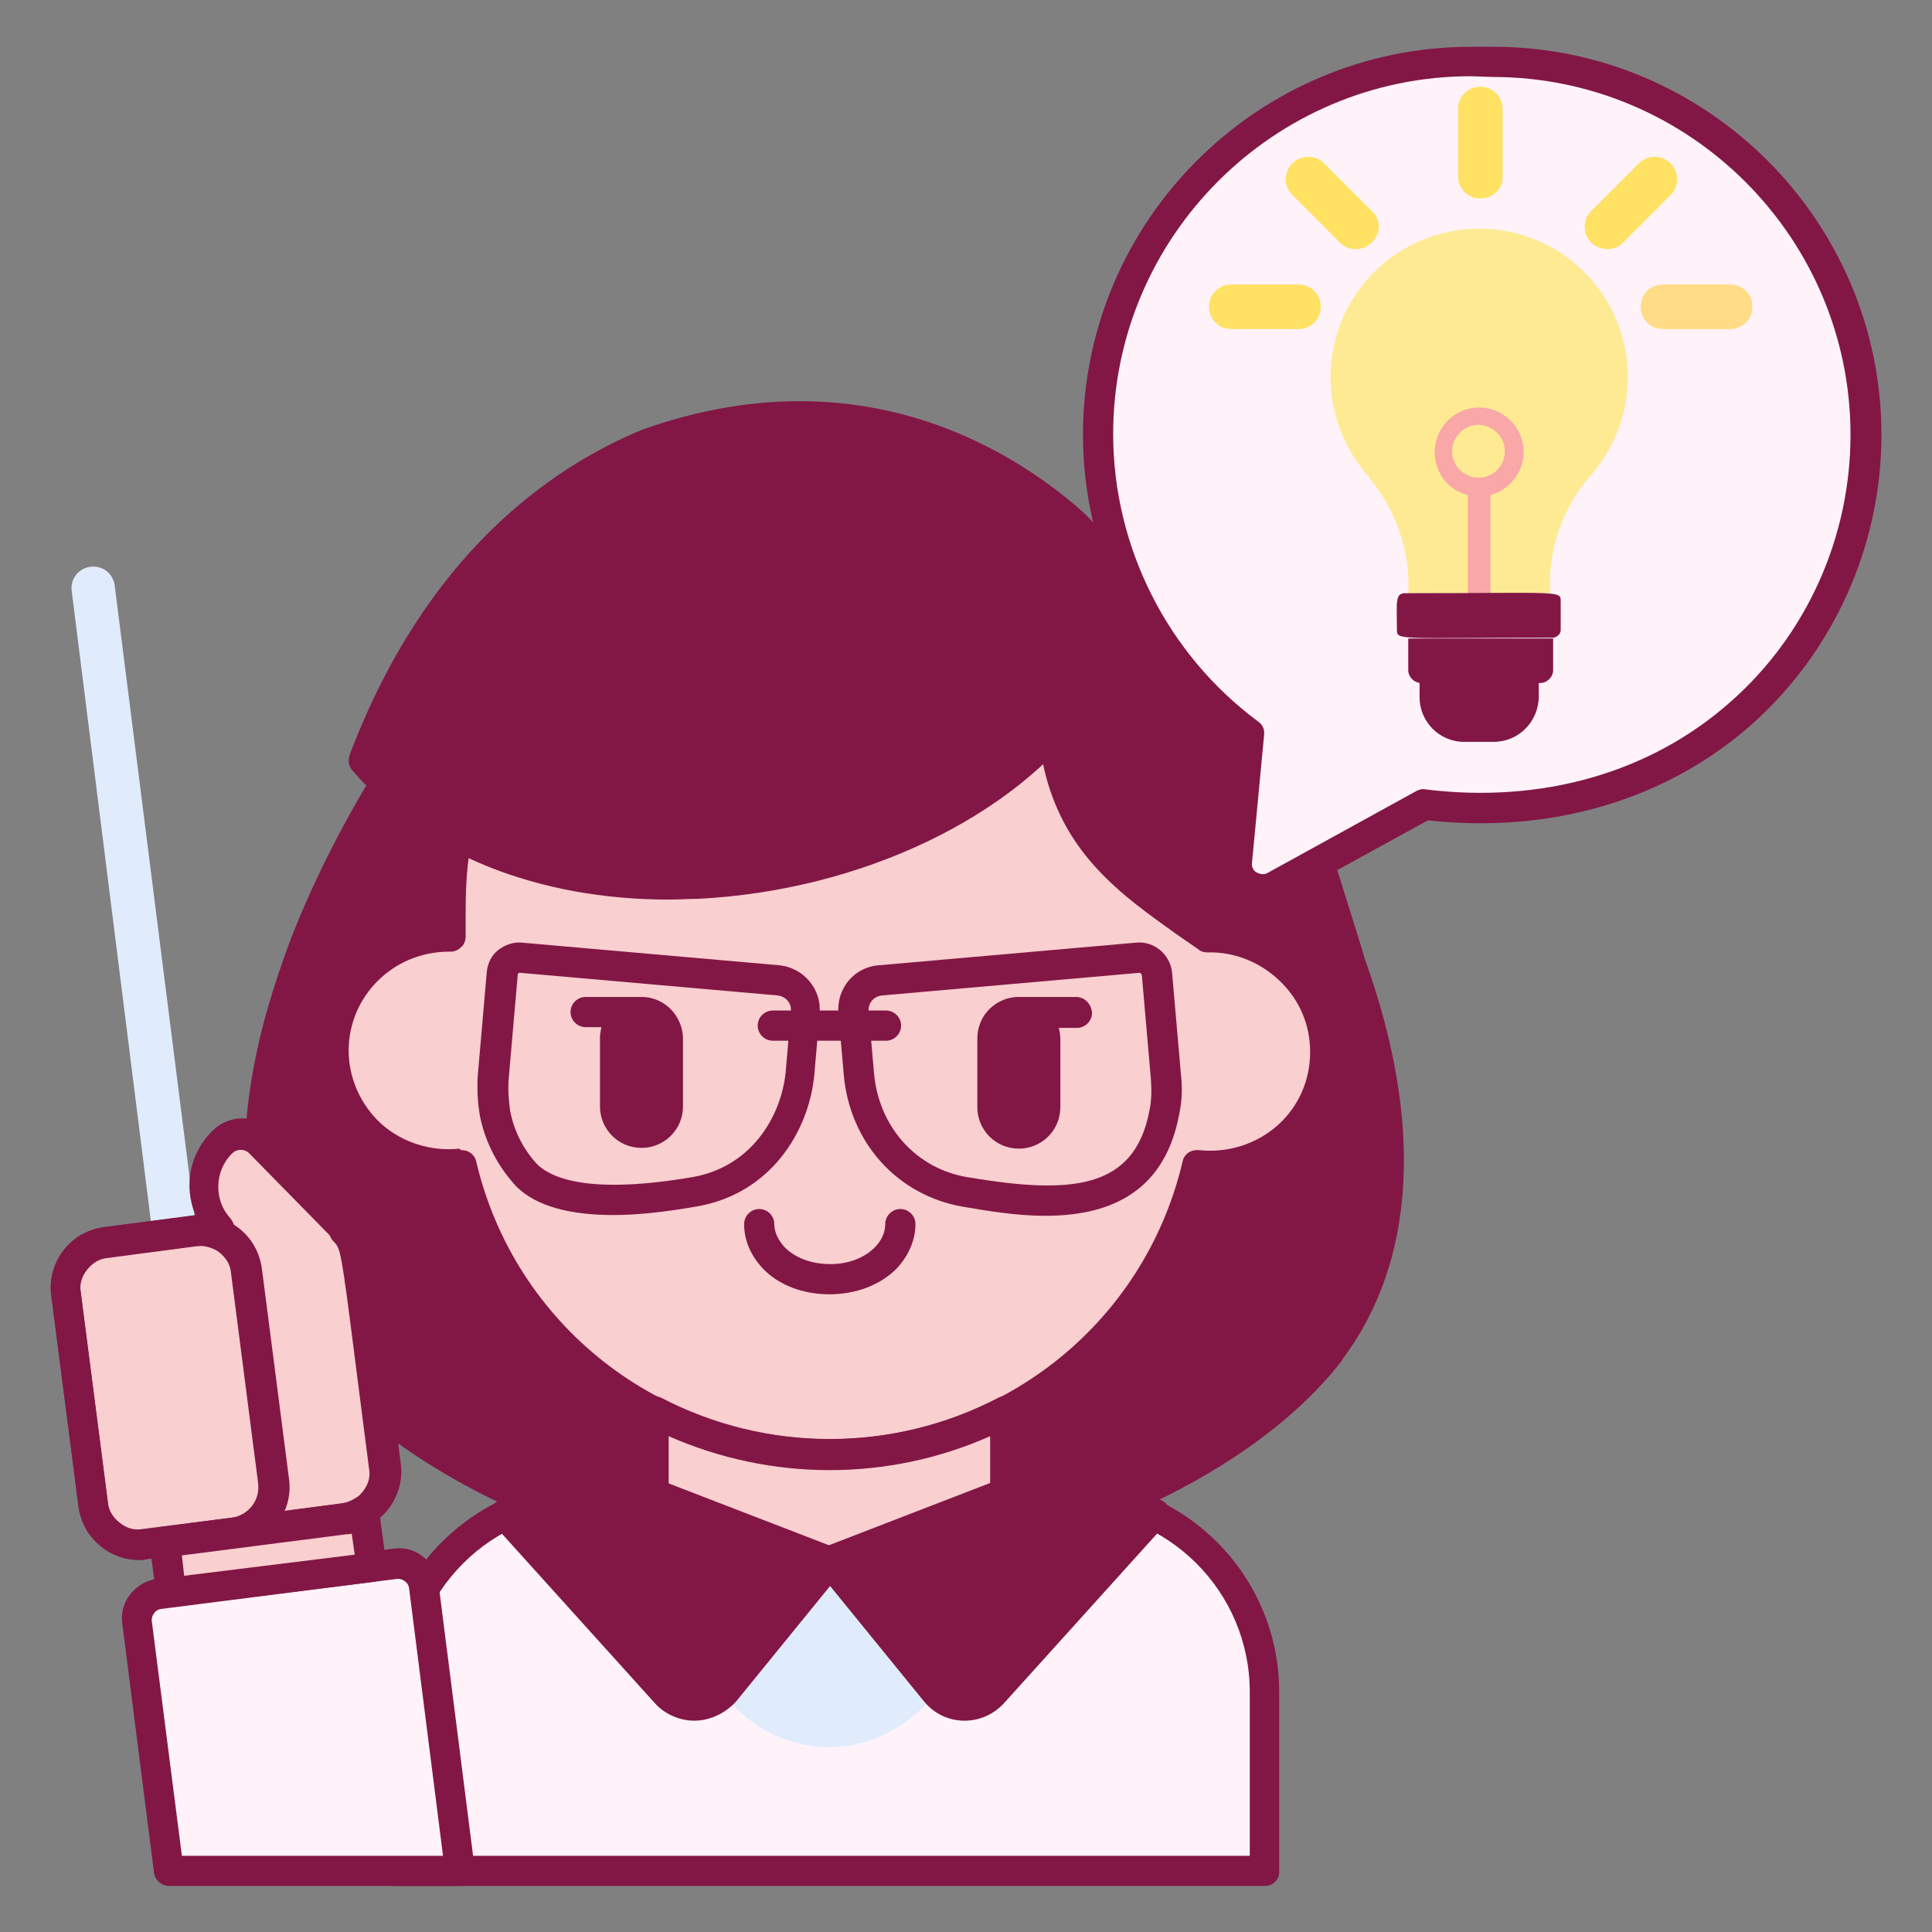 <svg xmlns="http://www.w3.org/2000/svg" xmlns:xlink="http://www.w3.org/1999/xlink" id="Layer_1" x="0px" y="0px" viewBox="0 0 256 256" style="enable-background:new 0 0 256 256;" xml:space="preserve"><rect x="0" y="0" width="256" height="256" fill="#808080" stroke="none"/><style type="text/css">	.st0{fill:#821746;}	.st1{fill:#FFF3F9;}	.st2{fill:#E0EBFC;}	.st3{fill:#F9CFCF;}	.st4{fill:#FFEA94;}	.st5{fill:#F9A7A7;}	.st6{fill:#FFE164;}	.st7{fill:#FFDC85;}</style><g>	<g>		<path class="st0" d="M179.4,128L179.4,128c0,0-0.2-0.6-0.2-0.6l0,0c0-0.1-8.2-26.1-8.2-26.3v0c-8-24-16.8-22.2-16.8-22.2l0,0   c-2.7-0.4-5.2,0.6-6.5,1h-0.3c0.4,5-1.7,9.9-4.6,13.3c-17.2,24.3-67.2,34-91.7,10.6C43,117.1,39.4,128,39.4,128l0,0   c-5.8,16.2-8.4,35.8,3,50.9l0,0c8.4,10.9,28.4,23.6,53.8,27.2l0,0c2.5,0.4,5.1,0.7,7.8,0.8v0c3.3,0.2,7.4,0.2,10.9,0v0   c2.7-0.2,5.3-0.5,7.8-0.8l0,0c20-2.9,42.9-13.2,53.8-27.2l0,0C187.9,163.8,185.2,144.2,179.4,128z"></path>	</g>	<g>		<path class="st0" d="M109.4,209.1c-1.9,0-3.8-0.1-5.6-0.2c-0.1,0-0.2,0-0.3,0c-2.6-0.2-5.1-0.4-7.6-0.8c0,0-0.1,0-0.1,0   c-26-3.8-46.4-16.8-55.1-28c-0.1-0.1-0.1-0.1-0.1-0.2c-9.7-13-10.8-31.1-3.1-52.6c0.1-0.4,3.7-11.2,11.8-24.5   c0.3-0.5,0.8-0.9,1.4-0.9s1.2,0.1,1.6,0.5c10.1,9.6,25.9,14.2,43.4,12.4c19-1.8,36.7-10.8,45.2-22.8c0-0.1,0.1-0.1,0.1-0.1   c2.9-3.4,4.5-7.8,4.2-11.8c0-0.6,0.1-1.1,0.5-1.5c0.4-0.4,0.9-0.6,1.5-0.6h0c0.1,0,0.2,0,0.2-0.1c1.5-0.5,3.8-1.3,6.5-0.9   c2.2-0.2,11.1,0.5,18.7,23.6c0,0.1,8.2,26.1,8.2,26.3c0,0,0,0.1,0,0.1l0.2,0.5c0,0,0,0,0,0c7.6,21.4,6.6,39.6-3.1,52.6   c0,0.1-0.1,0.1-0.1,0.2c-12.1,15.6-36.4,25.3-55.1,28c0,0-0.1,0-0.1,0c-2.5,0.4-5,0.6-7.6,0.8c-0.1,0-0.2,0-0.3,0   C113.3,209.1,111.4,209.1,109.4,209.1z M104.4,205c3.1,0.2,7,0.2,10.1,0c0.1,0,0.2,0,0.3,0c2.6-0.2,5.2-0.4,7.7-0.8   c0.1,0,0.1,0,0.2,0c21-3.1,42.4-13.9,52.2-26.3c0-0.1,0.1-0.1,0.1-0.2c9.1-12,10-28.5,2.7-49c0-0.1-0.3-0.7-0.3-0.7   c0-0.1,0-0.1-0.1-0.2c-0.7-2.3-8.1-25.9-8.2-26.1c-6.8-20.7-14-20.8-14.5-20.8c-0.2,0-0.4,0-0.7,0c-1.6-0.2-3.2,0.2-4.4,0.6   c-0.1,4.5-1.9,9.2-5.1,13c-9.3,13.1-27.7,22.4-48,24.4c-17.6,1.7-33.8-2.6-44.7-11.9c-7,12-10.2,21.6-10.2,21.7   c-7.3,20.5-6.4,37,2.7,49c0,0.1,0.1,0.1,0.1,0.2c8.3,10.5,27.5,22.7,52.2,26.3c0.1,0,0.1,0,0.2,0c2.5,0.4,5.1,0.6,7.7,0.8   C104.2,204.9,104.3,205,104.4,205z"></path>	</g>	<g>		<path class="st1" d="M141.4,198c-8.7,0-8.4,0-8.4,0l0,0H78.4c-14.4,0-26.1,11.7-26.1,26.1c0,8.8,0,14.9,0,23.7h115.3   c0-8.9,0-14.9,0-23.7C167.6,209.7,155.9,198,141.4,198z"></path>	</g>	<g>		<path class="st0" d="M167.6,249.9H52.3c-1.1,0-2-0.9-2-2v-23.7c0-15.5,12.6-28.1,28.1-28.1H133c0,0,0.1,0,0.1,0v0   c0.1,0,0.9,0,8.3,0c15.5,0,28.1,12.6,28.1,28.1v23.7C169.6,249,168.7,249.9,167.6,249.9z M54.3,245.9h111.3v-21.7   c0-13.3-10.8-24.1-24.1-24.1l-7.2,0c-0.3,0-0.6,0-0.9,0c-0.1,0-0.2,0-0.3,0H78.4c-13.3,0-24.1,10.8-24.1,24.1L54.3,245.9   L54.3,245.9z"></path>	</g>	<g>		<path class="st2" d="M133.2,198c-5.7,0-40.9,0-46.6,0c0,10.5,3.7,20,10.1,27.4l0,0c5.9,6.9,14.3,6.1,13.2,6.1   C124.6,231.5,133.2,212.7,133.2,198z"></path>	</g>	<g>		<path class="st0" d="M109.9,207l14,17.2c2,2.4,5.6,2.5,7.7,0.1l21.3-23.6c-6.6-3.3-12-2.7-19.8-2.7L109.9,207z"></path>	</g>	<g>		<path class="st0" d="M109.9,207l-14,17.2c-2,2.4-5.6,2.5-7.7,0.1l-21.3-23.6c6.6-3.2,11.6-2.7,19.8-2.7L109.9,207z"></path>	</g>	<g>		<path class="st3" d="M160,124.2c-9-6.5-18.3-11.7-20.2-25.8l-0.4-1.2c-17.3,19.1-55.5,26.3-78.9,13.6c-0.9,5.2-0.8,8.3-0.8,13.5   c-0.1,0-0.2,0-0.3,0c-8.4,0-15.3,6.8-15.3,15.1c0,8.9,7.8,16,16.9,15.1c5.2,22,25,38.3,48.8,38.3s43.6-16.4,48.8-38.3   c9.1,1,16.9-6.1,16.9-15.1C175.6,130.7,168.4,124,160,124.2z"></path>	</g>	<g>		<path class="st0" d="M109.9,194.7c-23.8,0-44.2-15.6-50.3-38.2c0,0-0.1,0-0.1,0c-4.3,0-8.4-1.6-11.6-4.4   c-3.6-3.2-5.7-7.9-5.7-12.7c0-8.9,6.9-16.2,15.6-17.1c0-4.2,0-7.2,0.8-11.9c0.1-0.6,0.5-1.2,1.1-1.4c0.6-0.3,1.3-0.3,1.8,0   c22.2,12.1,59.3,5.7,76.4-13.1c0.5-0.5,1.2-0.8,1.9-0.6c0.7,0.2,1.3,0.7,1.5,1.4l0.4,1.2c0,0.1,0.1,0.2,0.1,0.3   c1.6,11.9,8.6,16.9,16.7,22.6c0.7,0.5,1.4,1,2.1,1.5c4.4,0.1,8.6,1.8,11.8,4.9c3.3,3.2,5.2,7.6,5.2,12.2c0,4.8-2.1,9.5-5.7,12.7   c-3.2,2.9-7.3,4.4-11.6,4.4c0,0-0.1,0-0.1,0C154.2,179.1,133.7,194.7,109.9,194.7z M61.2,152.4c0.9,0,1.7,0.6,1.9,1.5   c5.1,21.7,24.4,36.8,46.8,36.8s41.7-15.1,46.8-36.8c0.2-1,1.1-1.6,2.2-1.5c3.8,0.4,7.6-0.8,10.4-3.3c2.8-2.5,4.3-6,4.3-9.7   c0-3.6-1.4-6.9-4-9.4c-2.6-2.5-6-3.9-9.6-3.8c-0.4,0-0.9-0.1-1.2-0.4c-0.9-0.6-1.7-1.2-2.6-1.8c-7.6-5.4-15.5-10.9-18-22.8   c-18.5,17.3-53.5,23.1-76.1,12.5c-0.4,3-0.4,5.5-0.4,8.7l0,1.7c0,0.5-0.2,1.1-0.6,1.4c-0.4,0.4-0.9,0.6-1.4,0.6   c-0.1,0-0.2,0-0.2,0c0,0,0,0,0,0c-7.4,0-13.3,5.9-13.3,13.1c0,3.7,1.6,7.2,4.3,9.7c2.8,2.5,6.6,3.7,10.4,3.3   C61,152.4,61.1,152.4,61.2,152.4z"></path>	</g>	<g>		<path class="st0" d="M109.9,171.5L109.9,171.5c-3.5,0-6.7-1.2-8.8-3.4c-1.6-1.7-2.5-3.7-2.5-5.9c0-1.1,0.9-2,2-2s2,0.9,2,2   c0,1.1,0.5,2.1,1.4,3.1c1.4,1.4,3.6,2.2,6,2.2l0,0c2.4,0,4.5-0.8,5.9-2.2c0.9-0.9,1.4-2,1.4-3.1c0-1.1,0.9-2,2-2s2,0.9,2,2   c0,2.1-0.9,4.2-2.5,5.9C116.6,170.3,113.4,171.5,109.9,171.5z"></path>	</g>	<g>		<path class="st2" d="M28.3,181.1l-5.8,0.7L9.5,78.3c-0.2-1.6,0.9-3,2.5-3.2l0,0c1.6-0.2,3,0.9,3.2,2.5L28.3,181.1z"></path>	</g>	<g>		<path class="st3" d="M14,164.7c-3.3,0.4-5.7,3.5-5.3,6.8l3.6,27.9c0.4,3.3,3.5,5.7,6.8,5.3l26.5-3.5c3.3-0.4,5.7-3.5,5.3-6.8   c-4-30.5-3.4-29.3-5.2-31.2l0.2-0.2l-11.3-11.5c-1.4-1.4-3.7-1.5-5.1-0.1c-3.2,3.1-3.4,8.2-0.4,11.4L14,164.7z"></path>	</g>	<g>		<path class="st0" d="M18.4,206.7c-1.8,0-3.5-0.6-4.9-1.7c-1.7-1.3-2.8-3.2-3.1-5.4l-3.6-27.9c-0.3-2.1,0.3-4.3,1.6-6   c1.3-1.7,3.2-2.8,5.4-3.1l11.8-1.5c2.1-0.3,4.3,0.3,6,1.6c1.7,1.3,2.8,3.2,3.1,5.4l3.6,27.9c0.6,4.4-2.6,8.5-7,9.1l0,0l-11.8,1.5   C19.1,206.7,18.7,206.7,18.4,206.7z M31,203.1L31,203.1L31,203.1z M26.5,165.1c-0.2,0-0.4,0-0.5,0l-11.8,1.5   c-1.1,0.1-2,0.7-2.7,1.6c-0.7,0.9-1,1.9-0.8,3l3.6,27.9c0.1,1.1,0.7,2,1.6,2.7c0.9,0.7,1.9,1,3,0.8l11.8-1.5   c2.2-0.3,3.8-2.3,3.5-4.6l-3.6-27.9c-0.1-1.1-0.7-2-1.6-2.7C28.3,165.4,27.4,165.1,26.5,165.1z"></path>	</g>	<g>		<path class="st0" d="M18.4,206.7c-1.8,0-3.5-0.6-4.9-1.7c-1.7-1.3-2.8-3.2-3.1-5.4l-3.6-27.9c-0.3-2.1,0.3-4.3,1.6-6   c1.3-1.7,3.2-2.8,5.4-3.1l0,0l12.1-1.6c-1.6-3.8-0.8-8.3,2.4-11.3c2.2-2.1,5.8-2,7.9,0.2l11.3,11.5c0.3,0.3,0.4,0.6,0.5,0.9   c1.2,1.5,1.4,3.1,3.2,16.8c0.5,3.9,1.1,8.7,1.9,14.8c0.3,2.1-0.3,4.3-1.6,6c-1.3,1.7-3.2,2.8-5.4,3.1l-26.5,3.5   C19.1,206.7,18.7,206.7,18.4,206.7z M14.2,166.7c-1.1,0.1-2,0.7-2.7,1.6s-1,1.9-0.8,3l3.6,27.9c0.1,1.1,0.7,2,1.6,2.7   c0.9,0.7,1.9,1,3,0.8l26.5-3.5c1.1-0.1,2-0.7,2.7-1.6s1-1.9,0.8-3c-0.8-6.1-1.4-11-1.9-14.8c-1.8-14.2-1.9-14.3-2.7-15.2l-0.1-0.1   c-0.2-0.2-0.4-0.5-0.5-0.8l-10.6-10.8c-0.6-0.7-1.7-0.7-2.3-0.1c-2.4,2.3-2.5,6.2-0.3,8.6c0.5,0.6,0.7,1.3,0.4,2   c-0.3,0.7-0.9,1.2-1.6,1.3L14.2,166.7z"></path>	</g>	<g>		<path class="st0" d="M81.3,161c-5.9,0-10.2-1.2-12.8-3.7c0,0-0.1-0.1-0.1-0.1c-2.4-2.6-4.1-5.8-4.8-9.3c-0.3-1.7-0.4-3.5-0.3-5.3   l1.2-13.8c0.1-1.1,0.6-2.2,1.5-2.9c0.9-0.7,2-1.1,3.1-1l34.1,3c3.3,0.3,5.7,3.2,5.4,6.4l-0.7,8.1c-0.7,7.5-5.8,15.9-15.8,17.5   C88.1,160.6,84.4,161,81.3,161z M71.3,154.4c2.1,1.9,7.3,3.8,20.3,1.6c7.9-1.3,11.9-8,12.5-13.9l0.7-8.1c0.1-1.1-0.7-2-1.8-2.1   l-34.1-3c-0.2,0-0.3,0.1-0.3,0.3L67.4,143l0,0c-0.1,1.4,0,2.8,0.2,4.2C68.1,149.9,69.4,152.4,71.3,154.4z M65.4,142.8L65.4,142.8   L65.4,142.8z"></path>	</g>	<g>		<path class="st0" d="M138.5,161.1c-4,0-7.9-0.7-10.9-1.2c-8.7-1.5-15-8.5-15.8-17.5l-0.7-8.1c-0.3-3.3,2.1-6.2,5.4-6.4l34.1-3   c2.3-0.2,4.4,1.5,4.7,3.9l1.2,13.8c0,0,0,0,0,0c0.2,1.8,0.1,3.5-0.3,5.3C154.1,158.6,146.2,161.1,138.5,161.1z M151,128.9   C150.9,128.9,150.9,128.9,151,128.9l-34.1,3c-1.1,0.1-1.9,1-1.8,2.1l0.7,8.1c0.6,7.2,5.6,12.8,12.5,13.9c13.7,2.3,22,1.6,24-8.8   c0.3-1.4,0.3-2.8,0.2-4.2l-1.2-13.8C151.2,129,151.1,128.9,151,128.9z"></path>	</g>	<g>		<path class="st0" d="M117.4,137.9h-15c-1.1,0-2-0.9-2-2s0.9-2,2-2h15c1.1,0,2,0.9,2,2S118.5,137.9,117.4,137.9z"></path>	</g>	<g>		<path class="st0" d="M141.8,69c-9.2-7.9-28.7-19.9-55.8-10.2c-11.8,4.8-27.9,15.9-37.8,42c23.6,27.3,76.8,17.7,94.6-7.5   C149.5,85.3,148.7,75,141.8,69z"></path>	</g>	<g>		<path class="st0" d="M142.6,132.1h-7.6c-3,0-5.5,2.4-5.5,5.5v9.1c0,3,2.4,5.5,5.5,5.5c3,0,5.5-2.4,5.5-5.5v-9.1   c0-0.5-0.1-0.9-0.2-1.4h2.4c1.1,0,2-0.9,2-2C144.6,133,143.7,132.1,142.6,132.1z"></path>	</g>	<g>		<path class="st0" d="M85.2,132.1L85.2,132.1l-7.6,0c-1.1,0-2,0.9-2,2s0.9,2,2,2h2.1c-0.1,0.4-0.2,0.9-0.2,1.4v9.1   c0,3,2.4,5.5,5.5,5.5c3,0,5.5-2.4,5.5-5.5v-9.1C90.4,134.6,88.1,132.2,85.2,132.1z"></path>	</g>	<g>		<path class="st1" d="M56.2,210.1c-0.2-1.8-1.9-3.1-3.7-2.9l-31.4,4c-1.8,0.2-3.1,1.9-2.9,3.7l4.2,33H61L56.2,210.1z"></path>	</g>	<g>		<path class="st0" d="M61,249.9H22.4c-1,0-1.9-0.8-2-1.8l-4.2-33c-0.2-1.4,0.2-2.8,1.1-3.9s2.1-1.8,3.5-2l31.4-4   c1.4-0.2,2.8,0.2,3.9,1.1c1.1,0.9,1.8,2.1,2,3.5c0,0,0,0,0,0l4.8,37.8c0.1,0.6-0.1,1.1-0.5,1.6C62.1,249.6,61.5,249.9,61,249.9z    M24.1,245.9h34.6l-4.5-35.5v0c-0.1-0.7-0.8-1.2-1.5-1.2l-31.4,4c-0.7,0.1-1.2,0.8-1.2,1.5L24.1,245.9z"></path>	</g>	<g>		<path class="st0" d="M88.7,119.2c-17.6,0-32.4-6-42-17.1c-0.5-0.6-0.6-1.3-0.4-2C56.4,73.4,73,61.9,85.2,56.9   c28.2-10,48.4,2.3,57.9,10.6l0,0c8,6.9,8.5,18.4,1.2,26.9c-9.9,13.9-30.2,23.6-51.8,24.7C91.2,119.1,89.9,119.2,88.7,119.2z    M50.4,100.3c9.5,10.4,24.4,15.6,41.9,14.8c20.1-1,39.7-10.2,48.8-23c0-0.1,0.1-0.1,0.1-0.1c5.8-6.8,5.5-15.9-0.8-21.4l0,0   c-8.9-7.7-27.7-19.2-53.9-9.9C75.4,65.2,60.1,75.8,50.4,100.3z"></path>	</g>	<g>		<path class="st3" d="M49.3,207.6l-1-7.4c-0.8,0.5-1.6,0.9-2.6,1l-23.8,3.1l0.9,6.6L49.3,207.6z"></path>	</g>	<g>		<path class="st0" d="M22.7,212.9c-1,0-1.8-0.7-2-1.7l-0.9-6.6c-0.1-0.5,0.1-1.1,0.4-1.5c0.3-0.4,0.8-0.7,1.3-0.8l23.8-3.1   c0.6-0.1,1.2-0.3,1.8-0.7c0.6-0.4,1.3-0.5,1.9-0.2c0.6,0.3,1.1,0.9,1.2,1.6l1,7.4c0.1,0.5-0.1,1.1-0.4,1.5   c-0.3,0.4-0.8,0.7-1.3,0.8L23,212.9C22.9,212.9,22.8,212.9,22.7,212.9z M24.1,206.1l0.3,2.7l22.6-2.8l-0.4-2.8   c-0.2,0.1-0.5,0.1-0.7,0.1L24.1,206.1z"></path>	</g>	<g>		<path class="st0" d="M86.6,187V198l23.3,9h0l23.3-9h0.1V187C118.7,194.6,101.2,194.7,86.6,187z"></path>	</g>	<g>		<path class="st3" d="M86.6,187V198l23.3,9h0l23.3-9h0.1V187C118.7,194.6,101.2,194.7,86.6,187z"></path>	</g>	<g>		<path class="st0" d="M109.9,209c-0.2,0-0.5,0-0.7-0.1l-23.3-9c-0.8-0.3-1.3-1-1.3-1.9V187c0-0.7,0.4-1.3,1-1.7   c0.6-0.4,1.3-0.4,2-0.1c14,7.3,30.7,7.3,44.7,0c0.6-0.3,1.4-0.3,2,0.1c0.6,0.4,1,1,1,1.7V198c0,1-0.7,1.8-1.6,2l-23,8.9   C110.4,208.9,110.2,209,109.9,209z M88.6,196.6l21.3,8.2l21.3-8.2v-6.3c-13.5,6-29,6-42.6,0V196.6z"></path>	</g>	<g>		<path class="st0" d="M127.8,228C127.8,228,127.8,228,127.8,228c-2.2,0-4.1-1-5.4-2.6l-14-17.2c-0.4-0.5-0.5-1.2-0.4-1.8   c0.2-0.6,0.6-1.1,1.2-1.4l23.3-9c0.2-0.1,0.5-0.1,0.7-0.1c1.1,0,2.1,0,3.1,0c6.4-0.1,11.5-0.1,17.6,2.9c0.6,0.3,1,0.8,1.1,1.4   c0.1,0.6-0.1,1.3-0.5,1.7l-21.3,23.6C131.8,227.1,129.9,228,127.8,228z M113.2,207.8l12.3,15.1c0.6,0.7,1.4,1.1,2.3,1.1   c0.9,0,1.7-0.4,2.3-1l19.5-21.5c-4.3-1.5-8.2-1.5-13.3-1.4c-0.9,0-1.8,0-2.7,0L113.2,207.8z"></path>	</g>	<g>		<path class="st0" d="M92,228c-2,0-4-0.9-5.3-2.4L65.4,202c-0.4-0.5-0.6-1.1-0.5-1.7s0.5-1.1,1.1-1.4c6.1-3,10.9-3,17.6-2.9   c1,0,2,0,3.1,0c0.2,0,0.5,0,0.7,0.1l23.3,9c0.6,0.2,1,0.7,1.2,1.4c0.2,0.6,0,1.3-0.4,1.8l-14,17.2C96.1,227,94.1,228,92,228   C92,228,92,228,92,228z M70.2,201.4l19.5,21.5c0.6,0.7,1.5,1.1,2.3,1.1c0.9,0,1.7-0.4,2.3-1.1l12.3-15.1L86.3,200   c-1,0-1.9,0-2.8,0C78.2,199.9,74.4,199.9,70.2,201.4z"></path>	</g>	<g>		<path class="st1" d="M197.9,8.1h-3c-27.3,0-49.4,22.1-49.4,49.4l0,0c0,16.3,7.9,30.7,20,39.7l-1.6,16.9c-0.3,2.7,2.6,4.6,5,3.3   l19.8-10.9c34.3,4.2,58.5-20.6,58.5-49l0,0C247.3,30.3,225.2,8.1,197.9,8.1z"></path>	</g>	<g>		<path class="st0" d="M167.3,119.9c-1,0-2.1-0.3-3-0.9c-1.7-1.1-2.6-3-2.4-5l1.5-15.8c-12.5-9.7-19.9-24.8-19.9-40.6   c0-28.3,23.1-51.4,51.4-51.4h3c28.3,0,51.4,23.1,51.4,51.4c0,14.7-6.3,28.7-17.2,38.4c-11.3,10-26.6,14.5-42.9,12.7l-19.3,10.6   C169.1,119.7,168.2,119.9,167.3,119.9z M194.9,10.1c-26.1,0-47.4,21.3-47.4,47.4c0,15,7.2,29.2,19.2,38.1c0.6,0.4,0.9,1.1,0.8,1.8   l-1.6,16.9c-0.1,0.8,0.4,1.2,0.6,1.3c0.2,0.1,0.8,0.4,1.4,0.1l19.8-10.9c0.4-0.2,0.8-0.3,1.2-0.2c15.4,1.9,29.8-2.2,40.4-11.6   c10.1-8.9,15.9-21.8,15.9-35.4c0-26.1-21.3-47.4-47.4-47.4L194.9,10.1L194.9,10.1z"></path>	</g>	<g>		<path class="st4" d="M210.5,63.3c3.2-3.5,5.2-8.2,5.2-13.3c0-10.9-8.8-19.7-19.7-19.7s-19.7,8.8-19.7,19.7c0,5.1,2,9.8,5.2,13.3   h-0.1c3.5,4.2,5.5,9.6,5.2,15.3c7.7,0,12.6,0,18.8,0C205.1,72.9,207,67.5,210.5,63.3C210.6,63.3,210.5,63.3,210.5,63.3z"></path>	</g>	<g>		<path class="st5" d="M201.9,59.9c0-3.3-2.7-5.9-5.9-5.9c-3.3,0-5.9,2.7-5.9,5.9c0,2.8,1.9,5.1,4.4,5.7V80h3V65.6   C200,64.9,201.9,62.6,201.9,59.9z M195.9,63.3c-1.9,0-3.5-1.6-3.5-3.5s1.6-3.5,3.5-3.5s3.5,1.6,3.5,3.5S197.9,63.3,195.9,63.3z"></path>	</g>	<g>		<path class="st6" d="M210.8,32.1L210.8,32.1c1.2,1.2,3.1,1.2,4.2,0.1l6.4-6.4c1.1-1.1,1.1-3,0-4.1l-0.1-0.1c-1.1-1.1-3-1.1-4.1,0   l-6.4,6.4C209.7,29.1,209.7,30.9,210.8,32.1z"></path>	</g>	<g>		<path class="st6" d="M196.2,26.3h-0.1c-1.6,0-2.9-1.3-2.9-2.9v-9c0-1.6,1.3-2.9,2.9-2.9h0.1c1.6,0,2.9,1.3,2.9,2.9v9   C199.2,25,197.8,26.3,196.2,26.3z"></path>	</g>	<g>		<path class="st6" d="M181.8,32.1L181.8,32.1c-1.2,1.2-3.1,1.2-4.2,0.1l-6.4-6.4c-1.1-1.1-1.1-3,0-4.1l0.1-0.1c1.1-1.1,3-1.1,4.1,0   l6.4,6.4C183,29.1,183,30.9,181.8,32.1z"></path>	</g>	<g>		<path class="st7" d="M217.4,40.7v-0.1c0-1.6,1.3-2.9,2.9-2.9h9c1.6,0,2.9,1.3,2.9,2.9v0.1c0,1.6-1.3,2.9-2.9,2.9h-9   C218.7,43.6,217.4,42.3,217.4,40.7z"></path>	</g>	<g>		<path class="st6" d="M160.2,40.7v-0.1c0-1.6,1.3-2.9,2.9-2.9h9c1.6,0,2.9,1.3,2.9,2.9v0.1c0,1.6-1.3,2.9-2.9,2.9h-9   C161.5,43.6,160.2,42.3,160.2,40.7z"></path>	</g>	<g>		<path class="st0" d="M205.7,84.5c-20.7,0-20.6,0.4-20.6-1.1c0-3.5-0.3-4.8,1.1-4.8c20.7,0,20.6-0.4,20.6,1.1v3.8   C206.8,84,206.3,84.5,205.7,84.5z"></path>	</g>	<g>		<path class="st0" d="M204.1,90.5h-15.8c-0.9,0-1.7-0.8-1.7-1.7v-4.2h19.2v4.2C205.8,89.7,205,90.5,204.1,90.5z"></path>	</g>	<g>		<path class="st0" d="M197.9,98.3H194c-3.3,0-5.9-2.7-5.9-5.9v-2h15.8v2C203.8,95.7,201.2,98.3,197.9,98.3z"></path>	</g></g></svg>